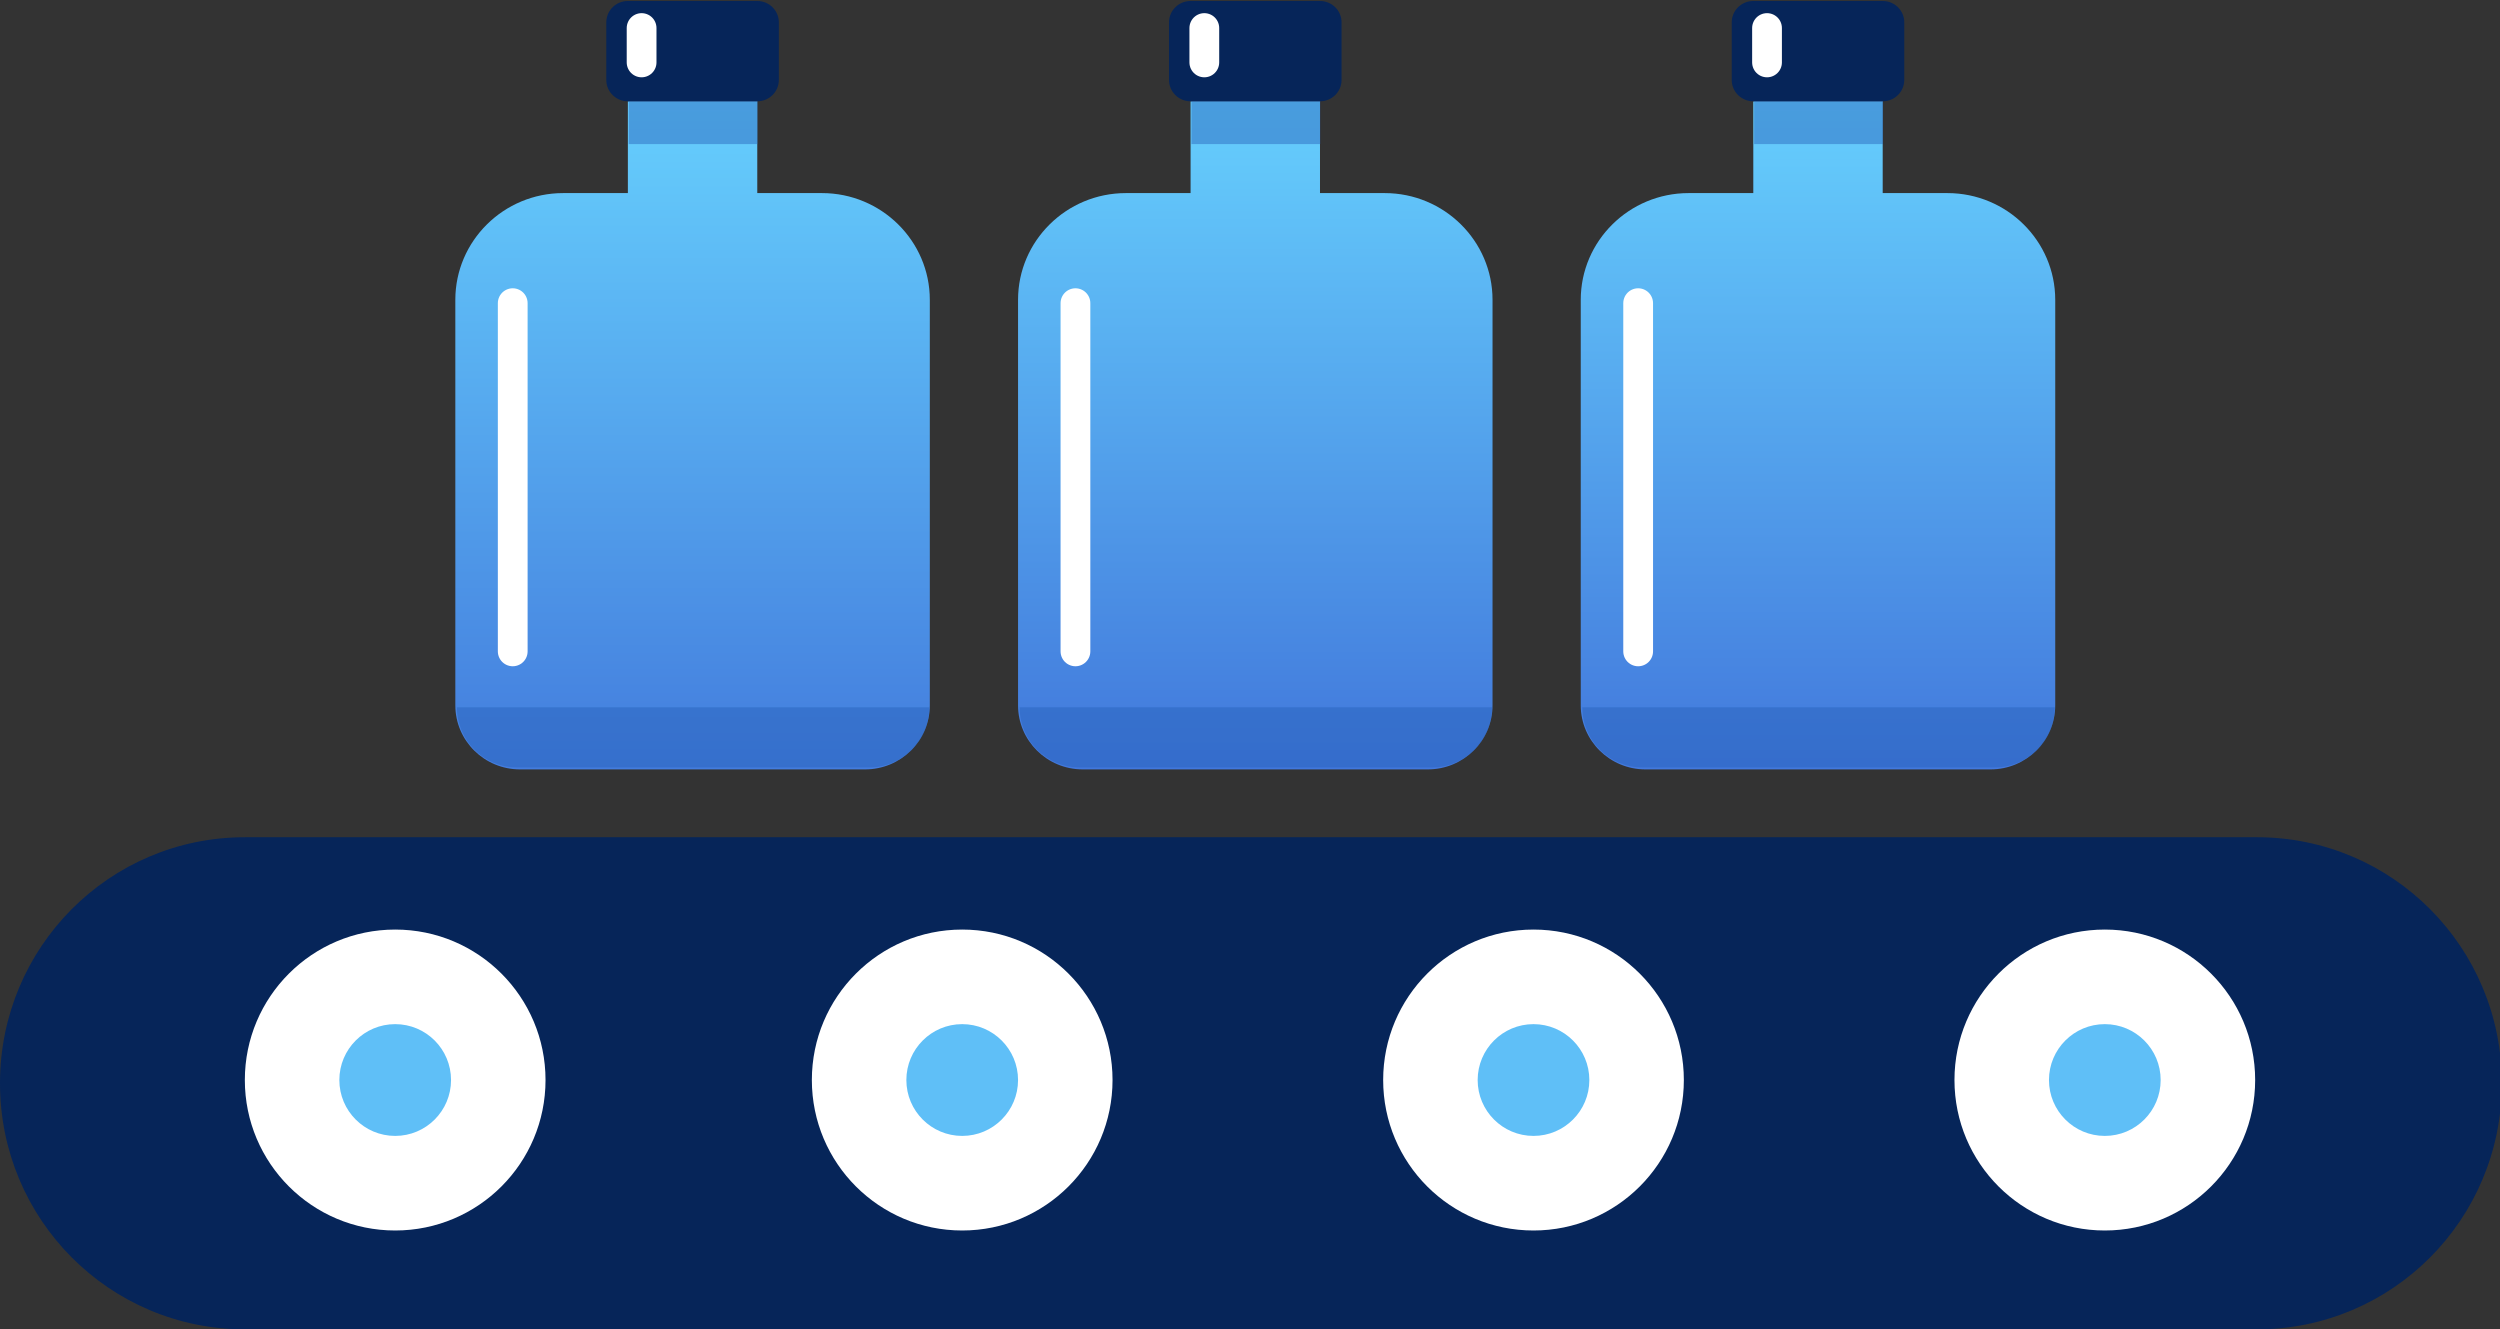 <?xml version="1.0" encoding="UTF-8"?> <svg xmlns="http://www.w3.org/2000/svg" width="252" height="134" viewBox="0 0 252 134" fill="none"><rect x="0" y="0" width="252" height="134" fill="#333333" stroke="none"/> <path d="M51.683 65.533V30.433" stroke="white" stroke-width="7" stroke-linecap="round"></path> <path d="M143.925 77.556H109.141C105.544 77.556 102.619 74.661 102.619 71.102V30.222C102.619 24.29 107.494 19.464 113.489 19.464H120.011V10.213H133.055V19.464H139.577C145.571 19.464 150.447 24.29 150.447 30.222V71.102C150.447 74.661 147.521 77.556 143.925 77.556Z" fill="url(#paint0_linear_494_2926)"></path> <path d="M135.229 8.061C135.229 9.249 134.256 10.212 133.055 10.212H120.01C118.81 10.212 117.836 9.249 117.836 8.061V2.252C117.836 1.063 118.81 0.1 120.01 0.1H133.055C134.256 0.1 135.229 1.063 135.229 2.252V8.061Z" fill="#062559"></path> <path d="M121.395 2.826V6.292" stroke="white" stroke-width="3" stroke-linecap="round"></path> <path d="M133.085 10.192H120.095V14.526H133.085V10.192Z" fill="#2761B8" fill-opacity="0.45"></path> <path d="M102.776 71.293H150.405C150.405 74.643 147.691 77.359 144.343 77.359H108.838C105.49 77.359 102.776 74.643 102.776 71.293Z" fill="#2761B8" fill-opacity="0.45"></path> <path d="M108.405 65.659V30.559" stroke="white" stroke-width="3" stroke-linecap="round"></path> <path d="M200.646 77.556H165.862C162.266 77.556 159.34 74.661 159.34 71.102V30.222C159.34 24.29 164.216 19.464 170.211 19.464H176.732V10.213H189.776V19.464H196.299C202.293 19.464 207.168 24.29 207.168 30.222V71.102C207.168 74.661 204.243 77.556 200.646 77.556Z" fill="url(#paint1_linear_494_2926)"></path> <path d="M191.95 8.061C191.95 9.249 190.978 10.212 189.776 10.212H176.732C175.531 10.212 174.558 9.249 174.558 8.061V2.252C174.558 1.063 175.531 0.1 176.732 0.1H189.776C190.978 0.1 191.95 1.063 191.95 2.252V8.061Z" fill="#062559"></path> <path d="M178.116 2.826V6.292" stroke="white" stroke-width="3" stroke-linecap="round"></path> <path d="M189.807 10.192H176.817V14.526H189.807V10.192Z" fill="#2761B8" fill-opacity="0.45"></path> <path d="M159.498 71.293H207.126C207.126 74.643 204.412 77.359 201.065 77.359H165.559C162.212 77.359 159.498 74.643 159.498 71.293Z" fill="#2761B8" fill-opacity="0.45"></path> <path d="M165.126 65.659V30.559" stroke="white" stroke-width="3" stroke-linecap="round"></path> <path d="M87.203 77.556H52.419C48.823 77.556 45.897 74.661 45.897 71.102V30.222C45.897 24.29 50.772 19.464 56.767 19.464H63.289V10.213H76.333V19.464H82.855C88.85 19.464 93.725 24.29 93.725 30.222V71.102C93.725 74.661 90.799 77.556 87.203 77.556Z" fill="url(#paint2_linear_494_2926)"></path> <path d="M78.507 8.061C78.507 9.249 77.534 10.212 76.333 10.212H63.289C62.088 10.212 61.115 9.249 61.115 8.061V2.252C61.115 1.063 62.088 0.1 63.289 0.1H76.333C77.534 0.1 78.507 1.063 78.507 2.252V8.061Z" fill="#062559"></path> <path d="M64.673 2.826V6.292" stroke="white" stroke-width="3" stroke-linecap="round"></path> <path d="M76.364 10.192H63.374V14.526H76.364V10.192Z" fill="#2761B8" fill-opacity="0.45"></path> <path d="M46.054 71.293H93.683C93.683 74.643 90.969 77.359 87.621 77.359H52.116C48.768 77.359 46.054 74.643 46.054 71.293Z" fill="#2761B8" fill-opacity="0.45"></path> <path d="M51.683 65.659V30.559" stroke="white" stroke-width="3" stroke-linecap="round"></path> <path d="M24.693 134H227.491C241.151 134 252.185 122.918 252.185 109.196C252.185 95.475 241.151 84.393 227.491 84.393H24.693C11.033 84.393 0 95.475 0 109.196C0 122.918 11.033 134 24.693 134Z" fill="#062559"></path> <path d="M39.835 124.034C48.205 124.034 54.989 117.243 54.989 108.867C54.989 100.491 48.205 93.7 39.835 93.7C31.465 93.7 24.68 100.491 24.68 108.867C24.68 117.243 31.465 124.034 39.835 124.034Z" fill="white"></path> <path d="M96.99 124.034C105.359 124.034 112.144 117.243 112.144 108.867C112.144 100.491 105.359 93.7 96.99 93.7C88.62 93.7 81.835 100.491 81.835 108.867C81.835 117.243 88.62 124.034 96.99 124.034Z" fill="white"></path> <path d="M154.577 124.034C162.947 124.034 169.732 117.243 169.732 108.867C169.732 100.491 162.947 93.7 154.577 93.7C146.208 93.7 139.423 100.491 139.423 108.867C139.423 117.243 146.208 124.034 154.577 124.034Z" fill="white"></path> <path d="M212.165 124.034C220.535 124.034 227.32 117.243 227.32 108.867C227.32 100.491 220.535 93.7 212.165 93.7C203.795 93.7 197.01 100.491 197.01 108.867C197.01 117.243 203.795 124.034 212.165 124.034Z" fill="white"></path> <path d="M39.835 114.5C42.944 114.5 45.464 111.978 45.464 108.867C45.464 105.756 42.944 103.233 39.835 103.233C36.726 103.233 34.206 105.756 34.206 108.867C34.206 111.978 36.726 114.5 39.835 114.5Z" fill="#5FBFF7"></path> <path d="M96.99 114.5C100.098 114.5 102.619 111.978 102.619 108.867C102.619 105.756 100.098 103.233 96.99 103.233C93.881 103.233 91.361 105.756 91.361 108.867C91.361 111.978 93.881 114.5 96.99 114.5Z" fill="#5FBFF7"></path> <path d="M154.577 114.5C157.686 114.5 160.206 111.978 160.206 108.867C160.206 105.756 157.686 103.233 154.577 103.233C151.468 103.233 148.948 105.756 148.948 108.867C148.948 111.978 151.468 114.5 154.577 114.5Z" fill="#5FBFF7"></path> <path d="M212.165 114.5C215.274 114.5 217.794 111.978 217.794 108.867C217.794 105.756 215.274 103.233 212.165 103.233C209.056 103.233 206.536 105.756 206.536 108.867C206.536 111.978 209.056 114.5 212.165 114.5Z" fill="#5FBFF7"></path> <defs> <linearGradient id="paint0_linear_494_2926" x1="126.533" y1="10.213" x2="126.533" y2="77.556" gradientUnits="userSpaceOnUse"> <stop stop-color="#66CFFD"></stop> <stop offset="1" stop-color="#4177DB"></stop> </linearGradient> <linearGradient id="paint1_linear_494_2926" x1="183.254" y1="10.213" x2="183.254" y2="77.556" gradientUnits="userSpaceOnUse"> <stop stop-color="#66CFFD"></stop> <stop offset="1" stop-color="#4278DC"></stop> </linearGradient> <linearGradient id="paint2_linear_494_2926" x1="69.811" y1="10.213" x2="69.811" y2="77.556" gradientUnits="userSpaceOnUse"> <stop stop-color="#66CFFD"></stop> <stop offset="1" stop-color="#437CDD"></stop> </linearGradient> </defs> </svg> 